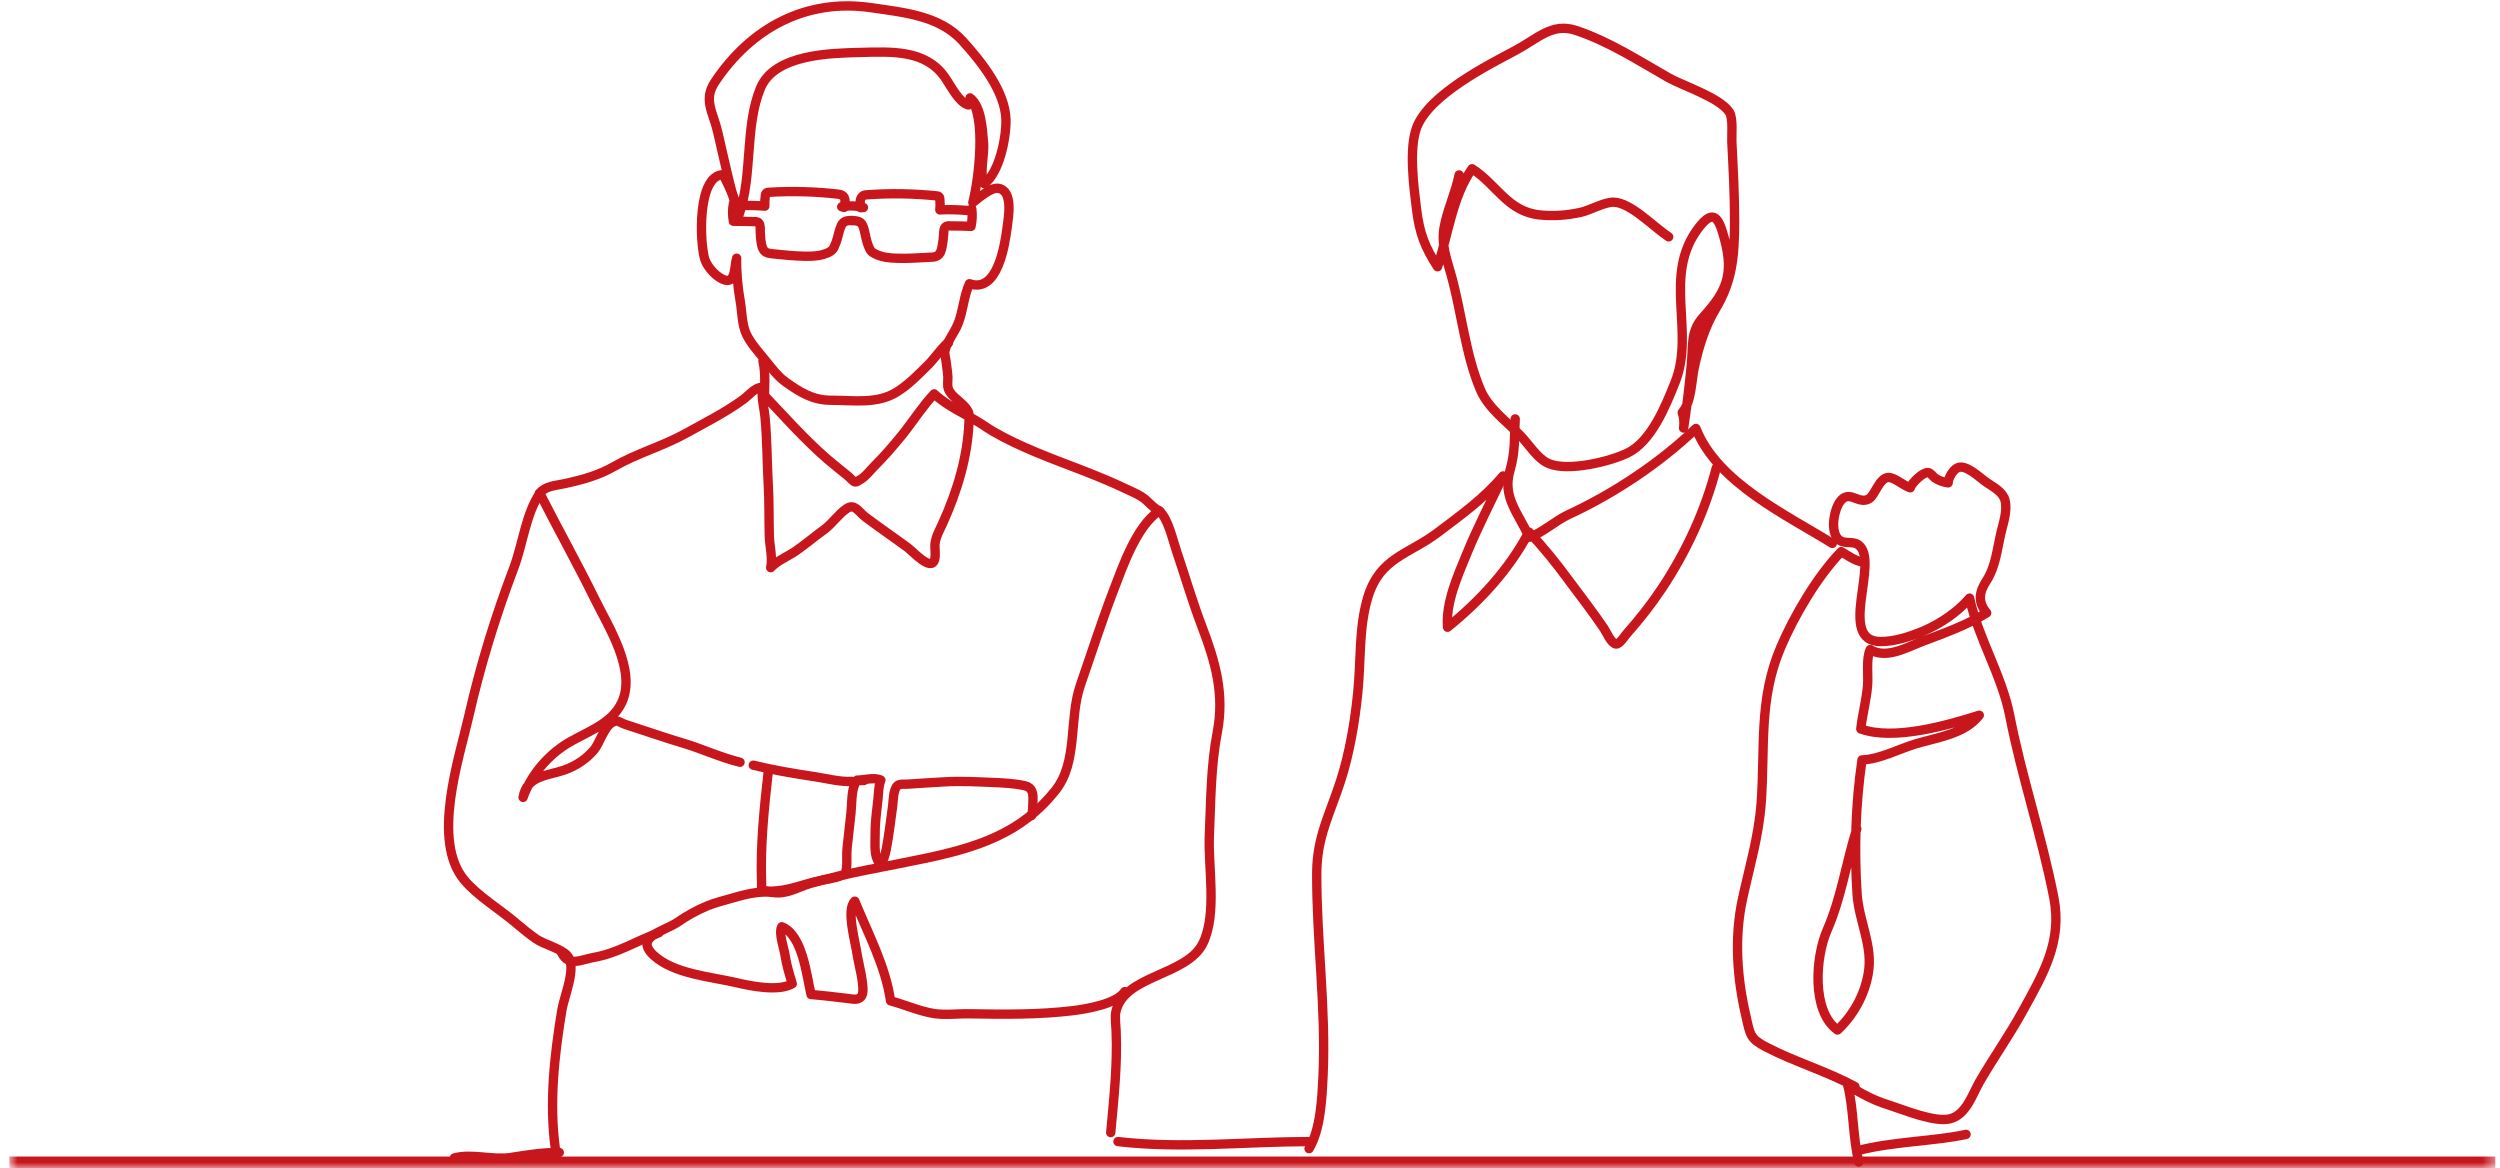 <svg width="214" height="100" viewBox="0 0 214 100" fill="none" xmlns="http://www.w3.org/2000/svg">
<mask id="path-1-inside-1_2036_24546" fill="white">
<path d="M0.8 0H213.6V100H0.8V0Z"/>
</mask>
<path d="M213.6 99H0.8V101H213.6V99Z" fill="#C8161D" mask="url(#path-1-inside-1_2036_24546)"/>
<g clip-path="url(#clip0_2036_24546)">
<path d="M159.112 99.472C158.585 97.296 158.69 94.987 158.163 92.877C159.363 93.642 160.352 94.183 161.763 94.618C163.003 95.014 165.615 96.109 166.934 95.766C168.318 95.409 168.82 93.695 169.466 92.574C170.653 90.529 172.025 88.591 173.159 86.52C174.926 83.315 176.535 80.585 175.81 76.852C174.794 71.616 173.053 66.499 172.038 61.276C171.352 57.781 169.347 54.655 168.595 51.2C167.58 52.386 166.103 53.389 164.652 54.009C163.518 54.484 162.212 54.919 160.972 54.919C157.2 54.892 160.972 48.008 159.073 46.636C158.545 46.254 157.767 46.676 157.279 46.069C156.686 45.33 156.989 43.616 157.53 42.904C158.321 41.875 159.086 43.233 159.996 42.693C160.484 42.402 160.867 40.925 161.618 40.872C162.146 40.833 162.95 41.585 163.518 41.756C163.65 41.334 164.586 40.411 165.048 40.45C165.259 40.477 165.456 40.78 165.628 40.912C165.971 41.149 166.366 41.281 166.762 41.334C166.762 40.912 167.197 40.187 167.593 40.028C168.318 39.751 169.426 40.859 170.033 41.281C170.64 41.703 171.431 42.086 171.629 42.824C171.866 43.721 171.457 44.842 171.26 45.7C170.956 47.032 170.811 48.522 170.059 49.683C169.426 50.659 169.255 51.49 170.059 52.466C168.398 53.494 166.38 54.22 164.56 54.906C163.241 55.407 161.46 56.449 160.088 55.605C159.719 56.435 159.943 57.741 159.864 58.691C159.759 59.944 159.416 61.184 159.284 62.397C162.093 63.413 166.67 62.094 169.426 61.223C168.16 62.859 165.786 63.122 163.94 63.69C162.515 64.125 160.893 64.995 159.389 65.048C158.835 68.833 158.717 72.711 158.967 76.536C159.126 78.883 160.352 80.981 159.917 83.368C159.6 85.175 158.638 86.916 157.292 88.169C155.05 86.573 155.406 81.904 156.395 79.635C157.622 76.839 158.031 73.832 158.941 70.944" stroke="#C8161D" stroke-width="0.8" stroke-linecap="round" stroke-linejoin="round"/>
<path d="M158.783 93.011C156.356 91.692 153.665 90.914 151.199 89.635C149.801 88.91 149.814 88.593 149.445 86.944C148.68 83.647 148.442 80.218 149.168 76.907C149.761 74.191 150.539 71.592 150.75 68.809C151.107 64.075 150.513 59.907 152.425 55.422C153.573 52.719 155.564 49.329 157.609 47.219C158.163 47.548 158.677 47.931 159.31 48.089" stroke="#C8161D" stroke-width="0.8" stroke-linecap="round" stroke-linejoin="round"/>
<path d="M156.844 46.516C153.019 44.129 146.992 41.333 145.172 36.677C142.072 39.645 138.142 42.256 134.264 44.05C133.13 44.577 132.022 45.619 130.901 45.989C129.978 43.918 128.58 42.573 129.252 40.278C129.727 38.616 129.608 37.548 129.701 35.859" stroke="#C8161D" stroke-width="0.8" stroke-linecap="round" stroke-linejoin="round"/>
<path d="M124.9 14.973C124.596 16.516 123.871 17.98 123.607 19.523C123.37 20.974 123.831 22.135 124.214 23.52C125.111 26.711 125.427 30.299 126.72 33.359C127.379 34.928 128.949 36.062 130.11 37.249C130.874 38.028 131.6 39.281 132.589 39.689C134.238 40.375 137.812 39.518 139.342 38.766C141.36 37.764 142.56 34.796 143.378 32.752C145.145 28.36 142.257 23.559 145.435 19.457C146.715 17.809 147.15 18.666 147.638 20.552C148.416 23.506 147.757 24.983 145.844 27.081C144.684 28.347 144.947 29.428 144.776 31.235C144.604 33.042 144.393 34.862 144.116 36.643C144.182 36.194 144.143 35.719 143.998 35.311C144.815 34.374 144.776 32.594 145.04 31.407C145.422 29.666 145.936 27.977 146.86 26.434C148.311 24.034 148.469 21.845 148.482 19.009C148.482 16.727 148.363 14.419 148.245 12.137C148.218 11.544 148.376 10.093 148.02 9.579C147.163 8.326 144.024 7.336 142.824 6.651C140.226 5.173 137.746 3.551 134.897 2.602C132.853 1.929 131.653 3.287 129.701 4.329C127.34 5.582 122.302 8.128 121.26 10.937C120.587 12.744 121.022 16.041 121.26 17.941C121.51 19.972 121.985 21.185 123.053 22.834C123.963 20.104 124.319 16.846 126.008 14.445C128.118 15.777 129.054 18.138 131.837 18.402C133.024 18.521 134.145 18.428 135.306 18.178C136.084 18.006 137.324 17.294 138.115 17.307C139.593 17.334 141.531 19.418 142.837 20.275" stroke="#C8161D" stroke-width="0.8" stroke-linecap="round" stroke-linejoin="round"/>
<path d="M146.913 40.055C145.963 43.734 144.354 47.203 142.257 50.369C141.347 51.74 140.344 53.006 139.25 54.246C139.118 54.391 138.617 55.183 138.326 55.13C137.891 55.051 137.509 54.101 137.311 53.811C136.361 52.413 135.319 51.054 134.304 49.696C133.235 48.245 132.114 46.834 130.875 45.541C129.226 48.694 126.694 51.45 123.911 53.692C123.739 51.595 124.781 49.287 125.559 47.388C126.483 45.133 127.617 42.956 128.659 40.74C127.023 42.679 125.098 44.051 123.093 45.568C120.574 47.48 118.134 47.704 117.092 51.107C116.287 53.771 116.512 56.594 116.221 59.337C115.971 61.804 115.522 64.481 114.757 66.842C113.847 69.664 112.74 71.603 112.713 74.676C112.687 80.479 113.518 86.243 113.254 92.086C113.162 93.945 113.056 96.662 112.054 98.324" stroke="#C8161D" stroke-width="0.8" stroke-linecap="round" stroke-linejoin="round"/>
<path d="M95.079 96.95C95.343 94.022 95.659 91.213 95.541 88.285C95.528 87.81 95.422 87.085 95.514 86.636C96.174 83.431 101.634 83.563 102.993 80.701C104.193 78.169 103.401 74.225 103.52 71.521C103.652 68.528 103.639 65.6 104.206 62.645C104.813 59.44 104.061 56.71 102.9 53.676C102.083 51.54 101.449 49.35 100.711 47.174C100.381 46.212 100.012 44.444 99.234 43.719C97.282 45.038 96.121 48.454 95.317 50.538C94.301 53.188 93.417 55.958 92.481 58.649C91.478 61.55 92.296 65.217 90.344 67.657C87.403 71.376 83.539 72.563 79.081 73.5C75.836 74.186 72.605 74.687 69.4 75.61C68.266 75.94 67.395 76.573 66.182 76.401C64.968 76.23 63.676 76.586 62.542 76.916C61.869 77.114 61.209 77.272 60.563 77.536C59.679 77.892 58.77 78.406 57.991 78.947C56.844 79.725 54.246 80.2 55.96 81.783C57.675 83.365 60.814 83.603 62.977 84.104C64.256 84.407 66.643 84.895 67.817 84.209C67.58 83.405 67.316 82.587 67.197 81.743C67.105 81.136 66.63 79.87 66.92 79.329C68.701 80.028 69.044 83.51 69.426 85.133C70.468 85.212 71.484 85.344 72.513 85.462C73.053 85.528 73.568 85.673 73.792 85.185C74.082 84.566 73.449 82.284 73.37 81.703C73.251 80.741 72.394 77.852 73.172 77.14C74.306 79.923 75.797 82.679 76.232 85.673C77.459 86.003 78.659 86.544 79.912 86.755C80.914 86.913 82.035 86.755 83.064 86.781C85.913 86.834 88.946 86.86 91.795 86.517C92.969 86.372 95.58 85.95 96.279 84.882" stroke="#C8161D" stroke-width="0.8" stroke-linecap="round" stroke-linejoin="round"/>
<path d="M47.545 98.38C46.992 94.45 47.453 90.335 48.099 86.444C48.31 85.205 49.405 82.765 48.561 81.802C48.033 81.195 46.596 80.852 45.897 80.377C45.33 79.982 44.776 79.533 44.248 79.085C42.85 77.871 40.898 76.724 39.738 75.326C36.915 71.936 39.302 64.933 40.133 61.279C41.109 56.993 42.415 52.746 43.971 48.644C44.723 46.692 45.026 43.923 46.213 42.234C47.77 45.294 49.445 48.288 50.962 51.374C52.122 53.722 54.483 57.402 53.23 60.119C52.294 62.137 49.933 62.704 48.218 63.864C46.701 64.893 45.383 66.489 44.776 68.257C45.105 66.357 46.913 66.41 48.324 65.909C49.313 65.553 50.17 64.986 50.843 64.194C51.331 63.614 51.713 62.203 52.425 61.833C52.94 61.57 52.953 61.833 53.586 62.031C55.274 62.572 56.949 63.166 58.651 63.667C60.049 64.089 61.724 64.854 63.346 65.249" stroke="#C8161D" stroke-width="0.8" stroke-linecap="round" stroke-linejoin="round"/>
<path d="M99.221 43.739C98.772 43.475 98.495 43.172 98.126 42.829C97.651 42.394 97.005 42.143 96.424 41.866C95.185 41.272 93.918 40.758 92.639 40.257C90.041 39.255 87.403 38.318 84.989 36.92C84.66 36.722 84.343 36.511 84.027 36.3C82.721 35.456 81.099 34.797 79.964 33.715C78.962 34.783 78.131 36.102 77.208 37.25C76.469 38.16 75.678 39.07 74.847 39.901C74.465 40.283 74.043 40.864 73.555 41.101C73.423 41.167 73.37 41.272 73.212 41.259C73.067 41.259 72.737 40.877 72.631 40.784C72.025 40.296 71.418 39.808 70.824 39.307C68.833 37.58 67.065 35.562 65.245 33.662C65.232 34.322 65.417 35.021 65.483 35.68C65.667 37.593 65.654 39.518 65.76 41.431C65.852 42.921 65.812 44.411 65.852 45.889C65.878 46.733 66.155 47.761 65.971 48.592C66.564 47.972 67.395 47.656 68.094 47.181C68.938 46.601 69.716 45.928 70.547 45.335C71.26 44.807 71.761 44.016 72.486 43.528C73.159 43.079 73.489 43.805 74.069 44.253C75.256 45.15 76.482 45.981 77.683 46.865C78.144 47.194 79.714 48.975 80.004 47.893C80.123 47.471 79.991 46.944 80.043 46.508C80.123 45.889 80.439 45.361 80.69 44.807C81.93 42.064 82.826 39.136 82.945 36.115C82.958 35.627 83.011 35.456 82.84 35.166C82.444 34.441 81.428 34.005 81.178 33.28C81.072 32.977 81.151 32.568 81.138 32.251C81.112 31.776 81.019 31.302 80.967 30.827C80.927 30.537 80.835 30.246 80.888 30.009C81.046 29.284 81.719 28.439 81.996 27.74C82.457 26.606 82.484 25.38 82.985 24.285C85.412 25.142 86.018 20.935 86.216 19.431C86.322 18.574 86.744 16.358 85.477 16.121C84.831 16.002 83.737 16.978 83.275 17.334C83.789 15.343 84.449 9.895 83.037 8.379C84.04 9.157 84.093 11.175 84.198 12.322C84.277 13.101 83.802 15.211 84.264 15.725C85.543 14.775 86.137 11.808 86.111 10.265C86.058 7.825 83.961 5.227 82.404 3.512C80.426 1.336 77.392 1.072 74.61 0.663C69.004 -0.168 64.282 2.391 61.196 7.02C60.181 8.537 61.038 9.592 61.434 11.293C62.001 13.707 62.476 16.081 63.241 18.442C64.454 14.96 63.729 10.858 65.1 7.535C66.314 4.62 71.128 4.554 73.647 4.488C76.324 4.422 79.226 4.251 80.874 6.611C81.442 7.429 82.101 8.788 82.892 8.985" stroke="#C8161D" stroke-width="0.8" stroke-linecap="round" stroke-linejoin="round"/>
<path d="M72.948 18.875C72.565 18.875 72.209 18.888 72.025 19.284C71.853 19.64 71.787 20.023 71.682 20.392C71.616 20.629 71.537 20.854 71.431 21.078C71.391 21.183 71.339 21.289 71.26 21.368C71.154 21.487 71.022 21.566 70.877 21.632C70.27 21.909 69.598 21.948 68.925 21.935C67.975 21.922 67.039 21.816 66.103 21.724C65.892 21.698 65.681 21.671 65.509 21.552C65.285 21.381 65.206 21.078 65.166 20.801C65.1 20.418 65.074 20.036 65.074 19.653C65.074 19.482 65.074 19.231 64.955 19.086C64.823 18.928 64.586 18.981 64.401 18.967C63.861 18.954 63.32 18.941 62.779 18.941C62.687 18.44 62.687 17.925 62.779 17.438" stroke="#C8161D" stroke-width="0.8" stroke-linecap="round" stroke-linejoin="round"/>
<path d="M72.262 17.753C72.354 17.383 72.42 16.895 72.077 16.711C71.972 16.658 71.853 16.631 71.734 16.618C69.769 16.394 67.791 16.341 65.826 16.46C65.746 16.46 65.667 16.46 65.601 16.526C65.535 16.579 65.522 16.671 65.509 16.763C65.469 17.054 65.456 17.357 65.469 17.647C64.678 17.581 63.874 17.568 63.082 17.608" stroke="#C8161D" stroke-width="0.8" stroke-linecap="round" stroke-linejoin="round"/>
<path d="M72.948 18.877C73.33 18.904 73.686 18.917 73.858 19.326C74.003 19.682 74.056 20.078 74.148 20.447C74.201 20.684 74.28 20.922 74.372 21.146C74.412 21.251 74.465 21.357 74.531 21.449C74.623 21.568 74.755 21.66 74.9 21.726C75.493 22.03 76.166 22.096 76.838 22.109C77.788 22.135 78.725 22.069 79.674 22.016C79.885 22.016 80.096 21.99 80.268 21.871C80.505 21.713 80.584 21.41 80.637 21.133C80.716 20.75 80.756 20.368 80.782 19.985C80.782 19.814 80.795 19.563 80.927 19.431C81.059 19.286 81.296 19.339 81.494 19.339C82.035 19.339 82.576 19.352 83.117 19.379C83.222 18.891 83.249 18.376 83.183 17.875" stroke="#C8161D" stroke-width="0.8" stroke-linecap="round" stroke-linejoin="round"/>
<path d="M73.686 17.781C73.607 17.412 73.568 16.924 73.911 16.739C74.016 16.686 74.135 16.673 74.254 16.673C76.219 16.528 78.197 16.568 80.162 16.765C80.241 16.765 80.32 16.779 80.373 16.831C80.439 16.884 80.452 16.99 80.452 17.069C80.479 17.359 80.479 17.662 80.452 17.966C81.244 17.926 82.048 17.952 82.84 18.018" stroke="#C8161D" stroke-width="0.8" stroke-linecap="round" stroke-linejoin="round"/>
<path d="M72.051 17.699C72.658 17.58 73.304 17.606 73.911 17.765" stroke="#C8161D" stroke-width="0.8" stroke-linecap="round" stroke-linejoin="round"/>
<path d="M65.193 33.141C64.586 33.207 64.098 33.84 63.636 34.183C62.106 35.304 60.418 36.148 58.756 37.071C56.752 38.192 54.549 38.786 52.557 39.933C51.225 40.698 49.775 41.094 48.271 41.41C47.48 41.582 46.741 41.595 46.174 42.215" stroke="#C8161D" stroke-width="0.8" stroke-linecap="round" stroke-linejoin="round"/>
<path d="M38.894 99.12C40.371 98.711 42.151 99.318 43.721 99.08C45.119 98.869 46.438 98.632 47.875 98.658" stroke="#C8161D" stroke-width="0.8" stroke-linecap="round" stroke-linejoin="round"/>
<path d="M95.699 97.719C101.093 98.352 106.672 97.719 112.106 97.719" stroke="#C8161D" stroke-width="0.8" stroke-linecap="round" stroke-linejoin="round"/>
<path d="M159.007 98.5C161.988 97.708 165.628 97.695 168.292 97.102" stroke="#C8161D" stroke-width="0.8" stroke-linecap="round" stroke-linejoin="round"/>
<path d="M56.396 79.844C54.47 80.543 52.861 81.598 50.83 81.954C49.761 82.139 48.693 82.785 48.086 81.572" stroke="#C8161D" stroke-width="0.8" stroke-linecap="round" stroke-linejoin="round"/>
<path d="M64.481 65.5C66.195 65.922 67.936 66.212 69.677 66.476C70.693 66.621 71.88 66.951 72.908 66.885" stroke="#C8161D" stroke-width="0.8" stroke-linecap="round" stroke-linejoin="round"/>
<path d="M65.76 66.062C65.404 69.267 65.074 72.406 65.193 75.625C65.193 75.875 65.14 75.981 65.325 76.139C65.615 76.363 66.248 76.271 66.578 76.245C67.672 76.139 68.74 75.73 69.809 75.466C70.547 75.282 71.378 75.229 72.077 74.926C72.394 74.794 72.407 74.715 72.447 74.398C72.539 73.805 72.447 73.185 72.513 72.578C72.618 71.589 72.737 70.6 72.842 69.61C72.921 68.872 72.869 67.817 73.172 67.118C73.33 66.775 73.568 66.814 73.95 66.814" stroke="#C8161D" stroke-width="0.8" stroke-linecap="round" stroke-linejoin="round"/>
<path d="M73.37 66.779C73.963 66.779 74.847 66.502 75.401 66.779C75.203 67.254 75.203 67.927 75.15 68.454C75.045 69.417 74.9 70.393 74.913 71.369C74.913 72.029 74.821 72.965 75.098 73.585C75.48 74.455 75.797 73.057 75.863 72.701C76.1 71.462 76.245 70.195 76.417 68.942C76.469 68.52 76.456 67.558 76.839 67.241C77.05 67.07 77.472 67.149 77.722 67.122C78.777 67.043 79.846 66.99 80.901 66.924C82.259 66.845 83.605 66.924 84.95 66.977C85.873 67.017 86.849 67.056 87.746 67.267C88.379 67.412 88.445 67.927 88.419 68.534C88.406 68.903 88.419 69.483 88.3 69.813" stroke="#C8161D" stroke-width="0.8" stroke-linecap="round" stroke-linejoin="round"/>
<path d="M62.937 17.195C62.607 16.444 62.278 15.665 61.908 14.953C59.666 14.979 59.891 20.849 60.339 22.22C60.563 22.893 61.394 23.816 62.106 23.988C62.977 24.199 62.858 22.748 63.056 22.102C63.029 23.196 63.148 24.568 63.359 25.755C63.517 26.652 63.504 27.826 63.9 28.63C64.269 29.395 64.889 30.081 65.43 30.741C65.971 31.4 66.511 32.165 67.224 32.679C68.463 33.576 69.585 34.262 71.128 34.262C73.106 34.262 75.137 34.618 76.838 33.51C77.867 32.851 78.698 31.967 79.569 31.11C79.846 30.833 81.046 29.263 81.191 29.343" stroke="#C8161D" stroke-width="0.8" stroke-linecap="round" stroke-linejoin="round"/>
<path d="M65.311 30.914C65.562 32.022 65.43 33.183 65.43 34.304" stroke="#C8161D" stroke-width="0.8" stroke-linecap="round" stroke-linejoin="round"/>
</g>
<defs>
<clipPath id="clip0_2036_24546">
<rect width="138.644" height="100" fill="white" transform="translate(37.878)"/>
</clipPath>
</defs>
</svg>
